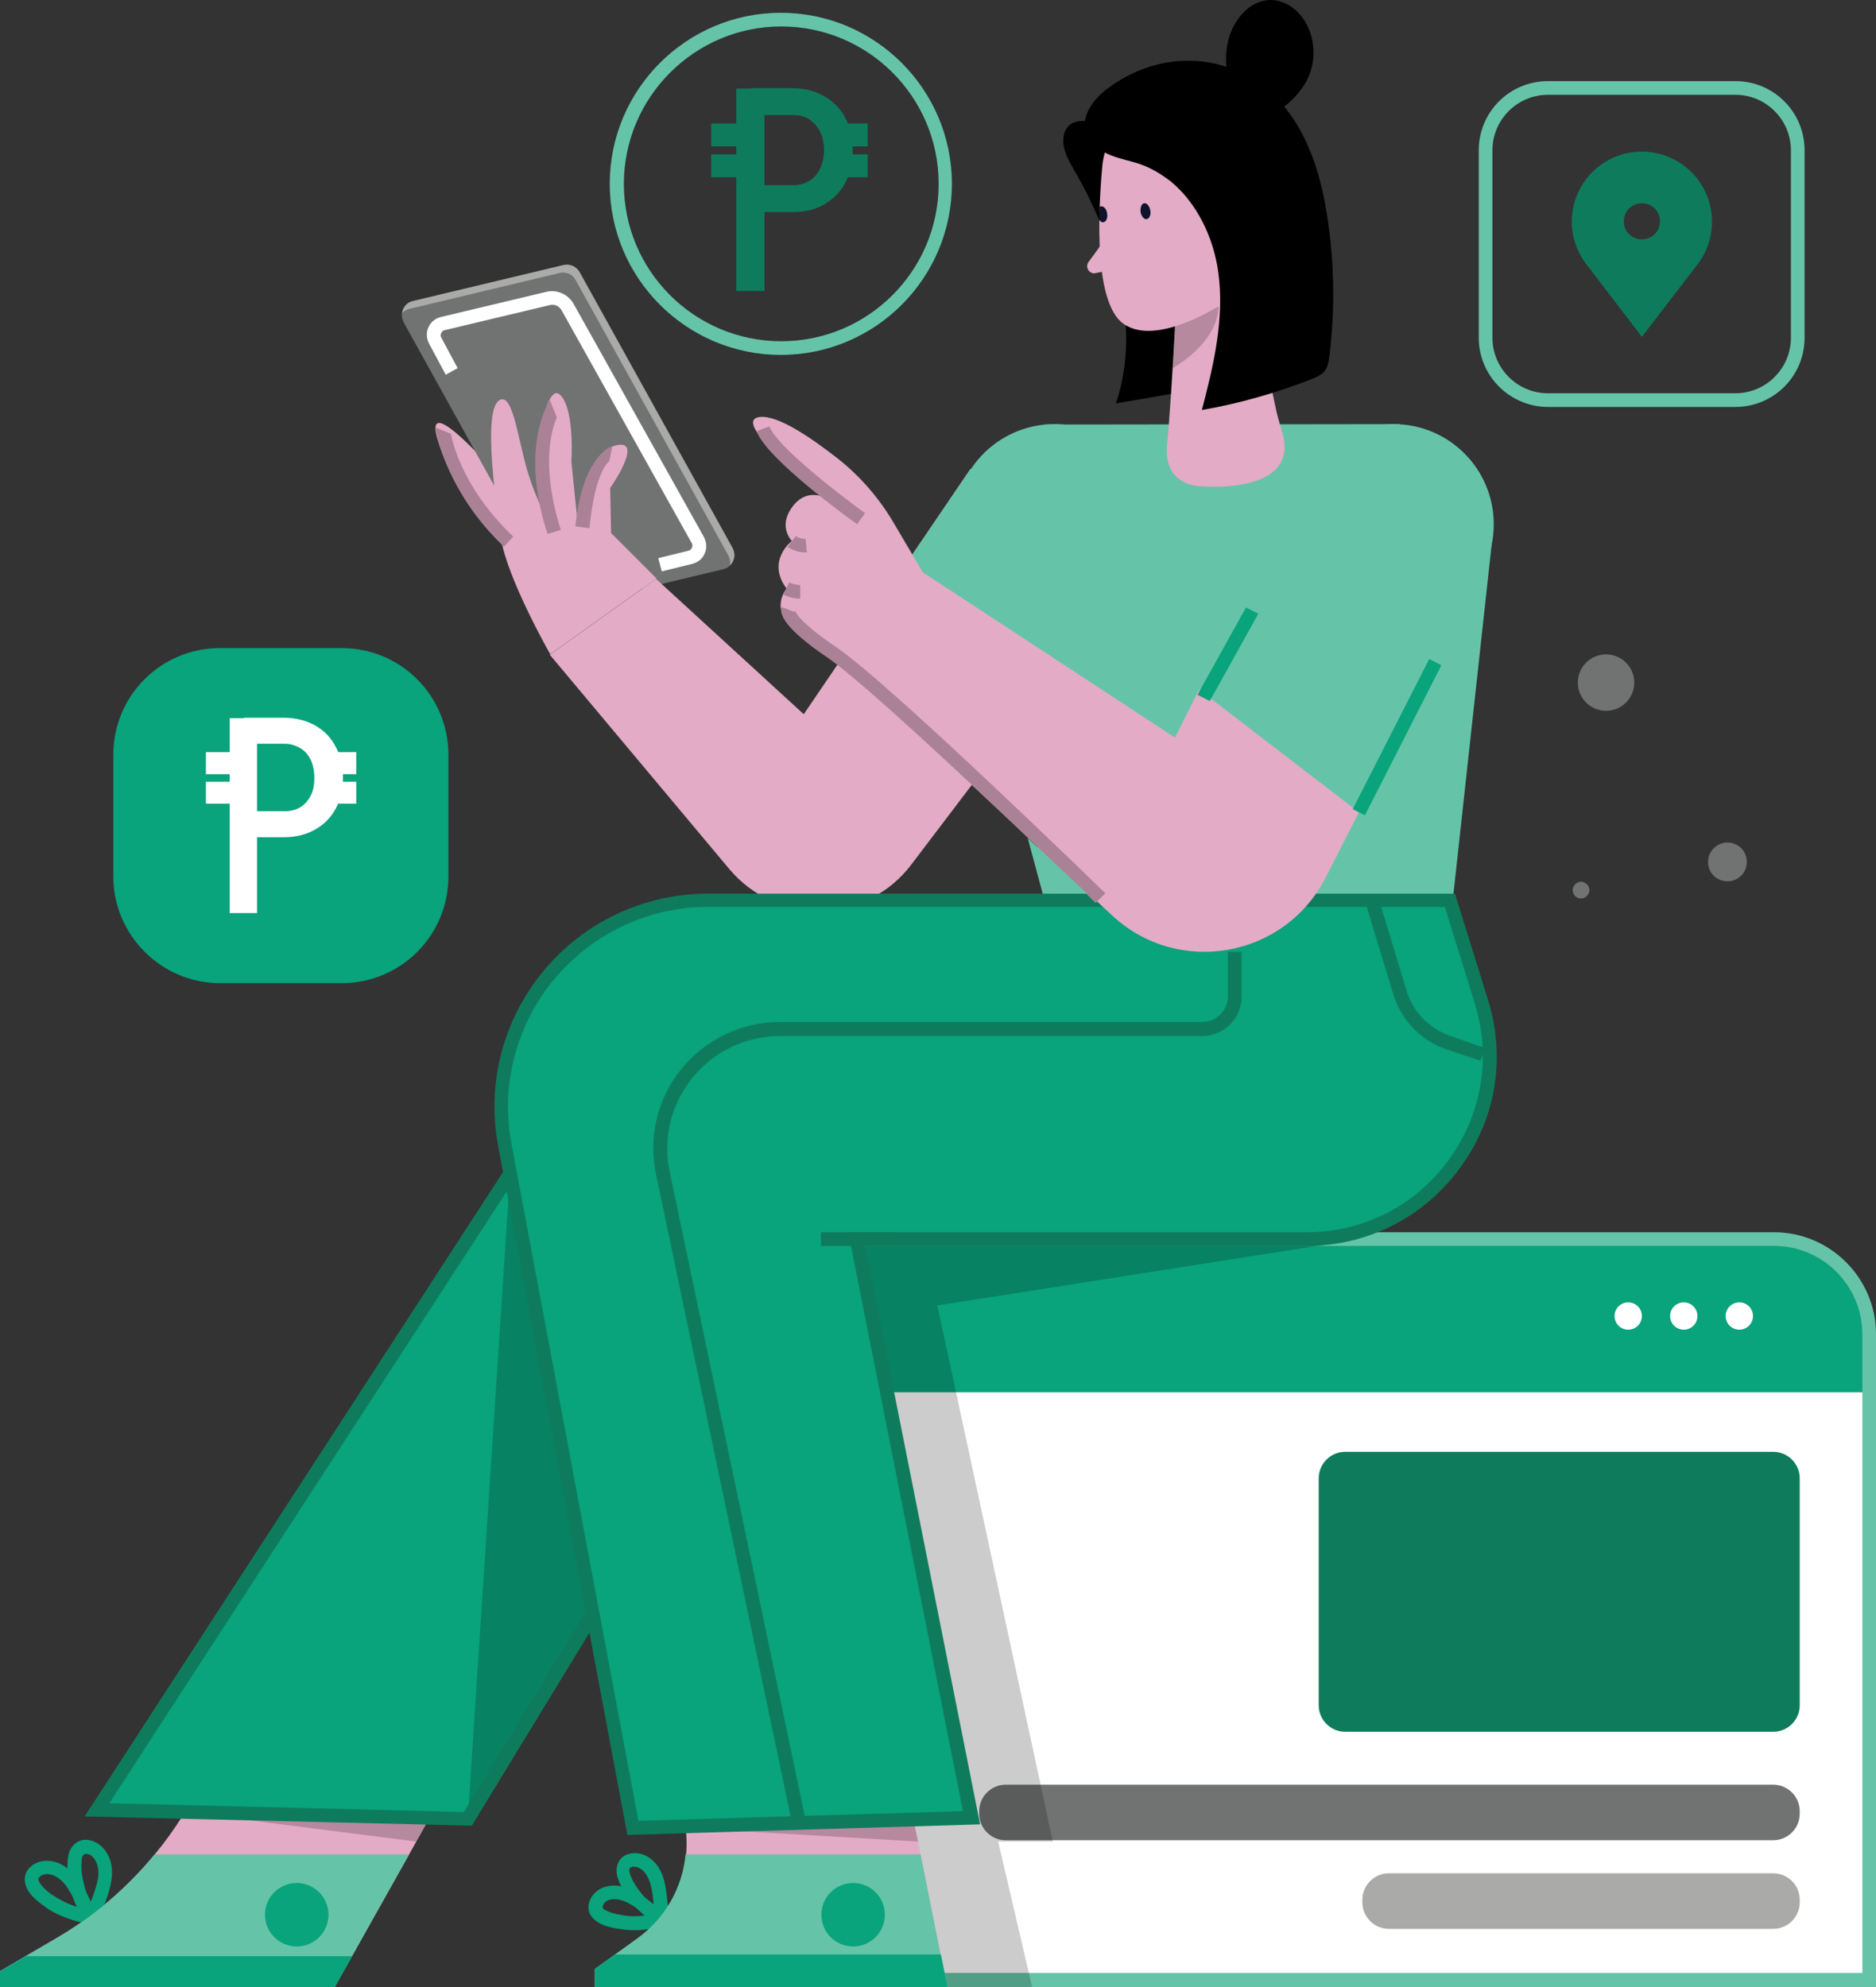 <?xml version="1.0" encoding="utf-8"?>
<!-- Generator: Adobe Illustrator 24.0.0, SVG Export Plug-In . SVG Version: 6.00 Build 0)  -->
<svg version="1.1" id="Layer_1" xmlns="http://www.w3.org/2000/svg" xmlns:xlink="http://www.w3.org/1999/xlink" x="0px" y="0px"
	 viewBox="0 0 425.5 450.7" style="enable-background:new 0 0 425.5 450.7;" xml:space="preserve">
<rect x="0" y="0" width="425.5" height="450.7" fill="#333333" stroke="none"/>
<style type="text/css">
	.st0{fill:#717272;}
	.st1{fill:#FFFFFF;}
	.st2{fill:#09A37C;}
	.st3{fill:#65C4A8;}
	.st4{fill:#0E7C5C;}
	.st5{fill:#AAAAA9;}
	.st6{opacity:0.2;}
	.st7{fill:#E3ABC6;}
	.st8{fill:#AA8195;}
	.st9{fill:#0E122D;}
</style>
<g>
	<g>
		<path class="st0" d="M356.7,201.9c0,1.1,0.9,1.9,1.9,1.9s1.9-0.9,1.9-1.9s-0.9-1.9-1.9-1.9S356.7,200.9,356.7,201.9z"/>
	</g>
</g>
<g>
	<g>
		
			<ellipse transform="matrix(0.363 -0.932 0.932 0.363 87.701 438.031)" class="st0" cx="364.2" cy="154.9" rx="6.4" ry="6.4"/>
	</g>
</g>
<g>
	<g>
		<path class="st0" d="M387.4,195.5c0,2.5,2,4.4,4.4,4.4c2.5,0,4.4-2,4.4-4.4c0-2.5-2-4.4-4.4-4.4
			C389.4,191.1,387.4,193.1,387.4,195.5z"/>
	</g>
</g>
<g>
	<g>
		<path class="st1" d="M182.9,281.1h206.5c19.1,0,34.5,15.5,34.5,34.5v135.1h-241V281.1z"/>
	</g>
	<g>
		<path class="st2" d="M423.9,302.6v13.2h-241v-34.8h219.5C414.3,281.1,423.9,290.7,423.9,302.6z"/>
	</g>
	<g>
		<path class="st3" d="M181.3,279.5h221.1c12.7,0,23.1,10.4,23.1,23.1v148.1H181.3V279.5z M422.4,302.6c0-11-9-20-20-20H184.5v164.9
			h237.9V302.6z"/>
	</g>
	<g>
		<circle class="st1" cx="394.5" cy="298.5" r="3.1"/>
	</g>
	<g>
		<circle class="st1" cx="381.9" cy="298.5" r="3.1"/>
	</g>
	<g>
		<circle class="st1" cx="369.3" cy="298.5" r="3.1"/>
	</g>
	<g>
		<path class="st4" d="M305.1,392.8h97.1c3.3,0,6-2.7,6-6v-51.5c0-3.3-2.7-6-6-6h-97.1c-3.3,0-6,2.7-6,6v51.5
			C299.1,390.1,301.8,392.8,305.1,392.8z"/>
	</g>
	<g>
		<g>
			<path class="st0" d="M228.1,417.4h174.1c3.3,0,6-2.7,6-6v-0.6c0-3.3-2.7-6-6-6H228.1c-3.3,0-6,2.7-6,6v0.6
				C222.1,414.7,224.8,417.4,228.1,417.4z"/>
		</g>
	</g>
	<g>
		<g>
			<path class="st5" d="M315,437.5h87.2c3.3,0,6-2.7,6-6v-0.6c0-3.3-2.7-6-6-6H315c-3.3,0-6,2.7-6,6v0.6
				C309,434.8,311.7,437.5,315,437.5z"/>
		</g>
	</g>
	<g class="st6">
		<polygon points="308.2,281.1 212.6,296.1 238.8,417.7 226.4,417.7 234.1,450.7 182.9,450.7 182.9,281.1 		"/>
	</g>
</g>
<g>
	<g>
		<path class="st7" d="M117.6,126.3c0,0-13.2-9.2-18.4-26.8c-4.1-14.1,22.2,18.2,22.2,18.2L117.6,126.3z"/>
	</g>
	<g>
		<g>
			<path class="st0" d="M164.1,129.1l-34.3,8.2c-1.4,0.3-2.9-0.3-3.6-1.7L91.6,73.2c-1.1-2-0.1-4.4,2-4.9l34.3-8.2
				c1.4-0.3,2.9,0.3,3.6,1.7l34.6,62.4C167.2,126.2,166.2,128.6,164.1,129.1z"/>
		</g>
	</g>
	<g>
		<path class="st1" d="M150.1,129.6l6.9-1.7c1.2-0.3,2.3-1.1,2.8-2.3c0.6-1.2,0.5-2.6-0.2-3.9l-29.4-52.6c-1.2-2.3-3.8-3.5-6.3-2.9
			l-23.9,5.7c-1.2,0.3-2.3,1.1-2.8,2.3c-0.6,1.2-0.5,2.6,0.2,3.9l3.7,6.9l2.7-1.5l-3.7-6.9c-0.2-0.3-0.2-0.7,0-1.1
			c0.1-0.2,0.3-0.5,0.7-0.6l23.9-5.7c1.1-0.3,2.3,0.3,2.8,1.4l29.4,52.6c0.2,0.3,0.2,0.7,0,1.1c-0.1,0.2-0.3,0.5-0.7,0.6l-6.9,1.7
			L150.1,129.6z"/>
	</g>
	<g>
		<g>
			<path class="st5" d="M166.1,124.2l-34.6-62.4c-0.7-1.3-2.2-2-3.6-1.7l-34.3,8.2c-1.3,0.3-2.2,1.4-2.4,2.7
				c0.4-0.4,0.9-0.7,1.5-0.9l34.3-8.2c1.4-0.3,2.9,0.3,3.6,1.7l34.6,62.4c0.4,0.7,0.5,1.5,0.4,2.2
				C166.6,127.2,166.9,125.6,166.1,124.2z"/>
		</g>
	</g>
	<g>
		<path class="st7" d="M220.1,106.4L182.3,162l-33.5-30.7l-24.1,17.2l40.7,48.6c10.9,13,31.1,12.5,41.3-1l52.9-69.7L220.1,106.4z"/>
	</g>
	<g>
		<polygon class="st3" points="220.1,106.4 191.1,149.1 221.9,176.2 261.7,127 		"/>
	</g>
	<g>
		<path class="st7" d="M124.8,148.4c0,0-9.8-17.2-11.2-26.4c-2.4-16.5-3.5-30.5,0.1-31.4c2.5-0.6,3.6,7.5,5.5,14.7
			c1.6,6.1,4.4,11.5,4.4,11.5l-1.6-8.8c-0.5-2.7-0.5-5.5,0-8.2c1-5.1,2.8-12.5,5.1-10.2c3.3,3.4,2.5,15.1,2.5,15.1l1.4,13.7
			c0,0,1.3-15.3,8.4-17.3c7.1-2-1,9.6-1,9.6l0.2,10.2l10.3,10.3L124.8,148.4z"/>
	</g>
	<g>
		<g>
			<path class="st8" d="M124.2,121.1l3-0.9c-5.4-17-0.9-25.4-0.9-25.5l-1.6-4C124.5,91.1,117.7,101.5,124.2,121.1z"/>
		</g>
	</g>
	<g>
		<g>
			<path class="st8" d="M133.7,119.8c1.3-13.4,4.5-15.1,4.5-15.2l0.7-3.4c-0.7,0.2-6.9,2.8-8.4,18.2L133.7,119.8z"/>
		</g>
	</g>
	<g>
		<g>
			<path class="st8" d="M114.3,124l2.1-2.3c-12.3-11.7-14.1-23.1-14.1-23.3l-3.5-1.4C98.8,97.6,101.1,111.5,114.3,124z"/>
		</g>
	</g>
	<g>
		<polygon class="st3" points="338.7,120.1 329.5,204.2 238.5,204.2 216.4,122 236.9,96.3 317.4,96.2 		"/>
	</g>
	<g>
		<path d="M279.1,7.5L279.1,7.5c1.5-4,5-7.6,9.3-7.5c3.3,0.1,6.3,2.4,7.9,5.4c2.4,4.4,2.1,10.1-0.7,14.2c-2.7,3.9-8.1,8.9-12.9,5.3
			C277.9,21.1,277.1,12.8,279.1,7.5z"/>
	</g>
	<g>
		<path d="M247.2,45.3c2.9,6,5.3,12.2,6.8,18.7c2,9.1,2.1,18.7-0.9,27.5c7.2-1.2,14.3-2.5,21.5-3.7c0.5-0.1,1-0.2,1.4-0.6
			c0.4-0.4,0.4-1,0.4-1.5c0.7-16.8-4.4-33.7-14.4-47.2c-2.7-3.7-6-7.3-10.1-9.4c-3.3-1.7-10.1-3.5-10.7,2.2
			c-0.3,2.5,1.1,4.9,2.3,7.1C244.8,40.6,246.1,42.9,247.2,45.3z"/>
	</g>
	<g>
		<path class="st7" d="M267.1,61.7c0,0-1.1,25.5-2.4,39.2c-0.9,9.7,7.9,9.4,7.9,9.4s22.9,2.1,18.1-12.7c-0.6-1.9-1.1-3.8-1.5-5.7
			c-1.3-6.9-5.3-21.1-4.4-28.7L267.1,61.7z"/>
	</g>
	<g class="st6">
		<path d="M276.4,69.5l-9.9,4.5l-0.5,9.5C265.9,83.5,276.1,78.1,276.4,69.5z"/>
	</g>
	<g>
		<path class="st7" d="M284,64.4c0,0-19.7,15.5-29.1,9.1c-6.7-4.6-5.9-24.5-4.9-35.7c0.5-5.5,3.5-10.4,8.1-13.4
			c6.1-3.9,15.9-6.7,19.1,3.5C282.7,44.8,284,64.4,284,64.4z"/>
	</g>
	<g>
		<path class="st7" d="M252.8,49.4c-0.7,2.6-2.2,5.1-5.9,10c-0.8,1.1,0,2.6,1.3,2.6l5.2-1c1.5-0.3,2.5-1.6,2.4-3.1l-0.6-7.5
			C254.6,48.4,253.1,48.4,252.8,49.4z"/>
	</g>
	<g>
		<path class="st9" d="M258.7,48.1c0.2,1,0.8,1.7,1.4,1.6c0.6-0.1,1-1,0.8-2c-0.2-1-0.8-1.7-1.4-1.6
			C258.9,46.2,258.6,47.1,258.7,48.1z"/>
	</g>
	<g>
		<path class="st9" d="M249.4,46.9c0.1-0.1,0.2-0.1,0.3-0.1c0.6-0.1,1.3,0.6,1.4,1.6c0.2,1-0.2,1.9-0.8,2c-0.4,0.1-0.8-0.2-1-0.6
			C249.3,48.7,249.4,47.8,249.4,46.9z"/>
	</g>
	<g>
		<path d="M265.6,41.2c5.9,4.9,9.6,12.6,10.7,20.4c1.5,10.5-1,21.1-3.7,31.4c8.6-1.5,17-3.9,25.1-7.1c1-0.4,2.1-0.9,2.8-1.8
			c0.7-0.9,0.8-2,1-3.1c1.2-9.7,1.2-19.6-0.1-29.3c-1.1-8.6-3.2-17.3-7.9-24.5c-9.6-14.7-28-17.7-42.2-7.2c-3.2,2.4-6.2,6.2-5,10
			c0.7,2.4,2.9,4,5.1,5c2.3,1,4.7,1.4,7.1,2.2C261.1,38.1,263.4,39.5,265.6,41.2z"/>
	</g>
	<g>
		<path class="st7" d="M53.9,390.5l-11.1,19.1C35.5,422,25.3,432.3,13,439.5l-13,7.6l0,3.6h75.9l33.8-60.2H53.9z"/>
	</g>
	<g class="st6">
		<polygon points="41.9,411 94.4,417.7 97.3,412.6 		"/>
	</g>
	<g>
		<path class="st7" d="M204.2,397.8h-52.3l3.2,14.6c2.3,10.4-1.8,21.2-10.5,27.4l-9.6,6.9v4.1h79.9L204.2,397.8z"/>
	</g>
	<g class="st6">
		<polygon points="155.5,414.6 208.2,417.7 207.2,412.7 		"/>
	</g>
	<g>
		<g>
			<path class="st2" d="M149.8,436.9c-2.6,0.8-5.3,1.1-8,0.8c-2.4-0.3-5.4-0.7-7.2-2.5c-2.1-2-1-5.1,1.1-6.5
				c2.1-1.4,4.9-1.2,7.1-0.3c2.8,1.2,5.1,3.3,7.5,5.1c0.7,0.5,1,1.3,0.6,2.1c-0.4,0.7-1.5,1.1-2.1,0.6c-2.2-1.7-4.3-3.6-6.8-4.8
				c-1.5-0.7-4.3-1.2-5.2,0.7c-0.4,0.8,0.3,1.1,1,1.4c1,0.5,2.3,0.7,3.4,0.9c2.6,0.5,5.4,0.2,7.9-0.6
				C150.9,433.3,151.7,436.3,149.8,436.9L149.8,436.9z"/>
		</g>
	</g>
	<g>
		<g>
			<path class="st2" d="M149,436.4c-2.1-1.2-4-2.8-5.6-4.7c-0.8-1-1.5-2-2.1-3.1c-0.6-1.1-1.2-2.3-1.4-3.5c-0.2-1.4,0.1-2.8,1.2-3.8
				c1.1-0.9,2.5-1.1,3.8-0.9c2.5,0.4,4.4,2.5,5.3,4.8c0.6,1.5,0.8,3,1,4.5c0.2,1.7,0.4,3.4,0.5,5.1c0.1,0.8-0.8,1.6-1.6,1.6
				c-0.9,0-1.5-0.7-1.6-1.6c-0.2-2.2-0.3-4.6-0.8-6.8c-0.4-1.7-1.1-3.4-2.7-4.3c-0.6-0.3-1.2-0.4-1.8-0.2c-0.1,0.1-0.3,0.1-0.4,0.3
				c-0.1,0.3-0.1,0.6,0,0.9c0.4,1.7,1.6,3.4,2.7,4.8c1.4,1.7,3,3.1,4.9,4.1C152.3,434.7,150.7,437.4,149,436.4L149,436.4z"/>
		</g>
	</g>
	<g>
		<g>
			<path class="st3" d="M208.8,420.6l-53.3,0c-0.7,7.5-4.6,14.5-11,19.1l-9.6,6.9v4.1h79.9L208.8,420.6z"/>
		</g>
	</g>
	<g>
		<polygon class="st2" points="213.4,443.3 214.9,450.7 135,450.7 135,446.6 139.5,443.3 		"/>
	</g>
	<g>
		<circle class="st2" cx="193.5" cy="434.3" r="7.2"/>
	</g>
	<g>
		<g>
			<path class="st2" d="M19.5,436.2c-2.6-0.4-5.1-1.3-7.4-2.5c-1.1-0.6-2.2-1.4-3.2-2.2c-1-0.8-2.1-1.8-2.7-3
				c-0.7-1.3-0.8-2.8-0.1-4.1c0.7-1.1,1.9-1.9,3.2-2.2c2.8-0.6,5.5,0.8,7.4,2.8c2.2,2.4,3.5,5.6,5,8.5c0.4,0.7,0.2,1.7-0.6,2.1
				c-0.7,0.4-1.7,0.2-2.1-0.6c-1.1-2.2-2.2-4.4-3.5-6.5c-1-1.6-2.4-3.1-4.4-3.4c-0.4-0.1-0.8,0-1.2,0.1c-0.3,0.1-0.6,0.2-0.8,0.4
				c-0.2,0.2-0.4,0.4-0.4,0.6c0,0.3,0.2,0.7,0.4,1c1.1,1.6,2.9,2.8,4.6,3.7c2.1,1.2,4.3,1.9,6.7,2.2c0.8,0.1,1.3,1.2,1.1,1.9
				C21.2,436,20.4,436.3,19.5,436.2L19.5,436.2z"/>
		</g>
	</g>
	<g>
		<g>
			<path class="st2" d="M19.1,435.3c-1.6-2.2-2.7-4.8-3.3-7.5c-0.3-1.3-0.5-2.7-0.5-4c0-1.2,0-2.5,0.4-3.7c0.5-1.3,1.4-2.3,2.8-2.7
				c1.3-0.3,2.8,0.1,3.9,0.9c2.1,1.5,3.1,4.1,3,6.7c-0.1,3.4-1.7,6.8-2.8,10c-0.3,0.8-1.1,1.3-1.9,1.1c-0.8-0.2-1.4-1.1-1.1-1.9
				c0.5-1.5,1.1-3,1.6-4.5c0.5-1.4,1-2.9,1.1-4.3c0.1-1.1-0.1-2.3-0.6-3.3c-0.4-0.8-1.3-1.7-2.3-1.6c-0.8,0.1-0.9,1.2-0.9,1.8
				c-0.1,1.3,0,2.7,0.3,4c0.5,2.7,1.6,5.2,3.2,7.5c0.5,0.7,0.1,1.7-0.6,2.1C20.5,436.4,19.6,436,19.1,435.3L19.1,435.3z"/>
		</g>
	</g>
	<g>
		<g>
			<path class="st3" d="M92.8,420.6H35.1c-6.2,7.5-13.7,14-22.1,18.9l-13,7.6l0,3.6h75.9L92.8,420.6z"/>
		</g>
	</g>
	<g>
		<polygon class="st2" points="5.9,443.7 79.9,443.7 75.9,450.7 0,450.7 0,447.1 		"/>
	</g>
	<g>
		<circle class="st2" cx="67.3" cy="434.3" r="7.2"/>
	</g>
	<g>
		<g>
			<polygon class="st2" points="22,410.5 106.1,412.6 186.1,281.3 133.9,238.1 			"/>
		</g>
	</g>
	<g class="st6">
		<polygon points="115.7,266.1 134.5,366 106.1,412.6 		"/>
	</g>
	<g>
		<g>
			<path class="st4" d="M19.2,412l114.4-176.2l54.6,45.1l-80.7,132.4l-0.5,0.8L19.2,412z M134.3,240.4L24.8,409l80.4,2l78.8-129.4
				L134.3,240.4z"/>
		</g>
	</g>
	<g>
		
			<ellipse transform="matrix(0.976 -0.219 0.219 0.976 -20.227 55.218)" class="st3" cx="239.1" cy="118.9" rx="22.7" ry="22.7"/>
	</g>
	<g>
		<g>
			<path class="st2" d="M328.8,204.2l7.2,23c8.3,26.7-11.7,53.8-39.7,53.8h-102l26.1,131.2l-76.8,2.3l-29.1-155.3
				c-5.4-28.6,16.6-55,45.7-55H328.8z"/>
		</g>
	</g>
	<g>
		<g>
			<path class="st4" d="M113,260c-2.7-14.2,1.1-28.7,10.3-39.8c9.2-11.1,22.8-17.5,37.3-17.5H330l7.5,24.1
				c4.1,13.2,1.8,27.2-6.5,38.3c-8.2,11.1-20.9,17.5-34.7,17.5H196.2l26.1,131.2l-80,2.4L113,260z M192.4,279.5h103.9
				c12.8,0,24.6-5.9,32.2-16.3c7.6-10.3,9.8-23.3,6-35.6l-6.8-21.9H160.6c-13.5,0-26.2,6-34.9,16.4c-8.6,10.4-12.2,24-9.7,37.3
				L144.8,413l73.6-2.2L192.4,279.5z"/>
		</g>
	</g>
	<g>
		<path class="st7" d="M294.6,111.3l-28.1,56l-57.2-37.5l-6.6-11.2c-3.3-5.6-7.6-10.6-12.7-14.6c-6-4.7-13.7-10-17.8-9.4
			c-7.3,1.1,16.4,19,16.4,19s-5.7-4.2-9.5,2.3c-2.3,4,0.5,6.8,0.5,6.8s-5.9,4.5-1.2,10.8c0,0-4,4.7,1.8,9.2
			c4.9,3.8,13.3,10.3,13.3,10.3l58.7,54.6c15,14,39.2,9.7,48.5-8.6l35.7-70L294.6,111.3z"/>
	</g>
	<g>
		<g>
			<path class="st8" d="M182.5,125.3c0.2,0,0.3,0,0.5,0l-0.3-3.1c-1.2,0.1-2.2-0.6-2.2-0.6l-1.9,2.5
				C178.8,124.1,180.4,125.3,182.5,125.3z"/>
		</g>
	</g>
	<g>
		<g>
			<path class="st8" d="M181.5,135.8l0-3.1c-1.3,0-2.5-0.6-2.5-0.6l-1.3,2.8C178,135,179.6,135.8,181.5,135.8z"/>
		</g>
	</g>
	<g>
		<circle class="st3" cx="316.1" cy="118.9" r="22.7"/>
	</g>
	<g>
		<g>
			<path class="st8" d="M248.5,204.8l2.2-2.2c-2-1.9-49.1-47.8-61.3-56c-8.6-5.8-9.1-8.1-9.1-8.2c0,0,0,0.2-0.1,0.4l-2.9-1.1
				c-0.6,1.6,0.7,4.9,10.3,11.4C199.5,157.2,248,204.3,248.5,204.8z"/>
		</g>
	</g>
	<g>
		<polygon class="st3" points="295.6,109.2 270.4,155.2 310.9,186.3 336.4,129 		"/>
	</g>
	<g>
		
			<rect x="297.8" y="165.7" transform="matrix(0.454 -0.891 0.891 0.454 23.976 373.634)" class="st2" width="38.2" height="3.1"/>
	</g>
	<g>
		<polygon class="st2" points="274.4,159 285.4,139.2 282.6,137.8 271.6,157.6 		"/>
	</g>
	<g>
		<polygon class="st3" points="233.1,190.1 246.6,202.7 236.5,202.7 		"/>
	</g>
	<g>
		<path class="st4" d="M179.7,413.8l3.1-0.6l-30.9-147.4c-1.6-7.6,0.3-15.4,5.2-21.4c4.9-6,12.1-9.4,19.8-9.4h95.8
			c4.9,0,8.9-4,8.9-8.9v-10.2h-3.1V226c0,3.2-2.6,5.8-5.8,5.8h-95.8c-8.7,0-16.8,3.9-22.3,10.6c-5.5,6.7-7.6,15.5-5.8,24
			L179.7,413.8z"/>
	</g>
	<g>
		<g>
			<path class="st4" d="M335.8,240.6l1-2.9l-7.8-2.7c-4.8-1.7-8.6-5.5-10-10.4l-6.1-20.1l-3,0.9l6.1,20.1c1.8,5.8,6.2,10.5,12,12.5
				L335.8,240.6z"/>
		</g>
	</g>
	<g>
		<g>
			<path class="st8" d="M194.4,118.9l1.8-2.5c-5.4-3.9-20-15.1-21.7-19.7l-2.9,1.1C173.9,104.1,192.3,117.4,194.4,118.9z"/>
		</g>
	</g>
	<g>
		<rect x="186.2" y="279.5" class="st4" width="17.1" height="3.1"/>
	</g>
</g>
<g>
	<path class="st3" d="M335.4,76.6V34.1c0-8.7,7-15.7,15.7-15.7h42.5c8.7,0,15.7,7,15.7,15.7v42.5c0,8.7-7,15.7-15.7,15.7h-42.5
		C342.5,92.3,335.4,85.3,335.4,76.6z M351.1,21.5c-6.9,0-12.6,5.6-12.6,12.6v42.5c0,6.9,5.6,12.6,12.6,12.6h42.5
		c6.9,0,12.6-5.6,12.6-12.6V34.1c0-6.9-5.6-12.6-12.6-12.6H351.1z"/>
</g>
<g>
	<path class="st4" d="M360.4,60.7L360.4,60.7l12,15.7l12.2-15.9h0c2.3-2.8,3.7-6.3,3.7-10.2c0-8.8-7.1-15.9-15.9-15.9
		s-15.9,7.1-15.9,15.9C356.5,54.2,358,57.9,360.4,60.7z M376.5,50.2c0,2.3-1.8,4.1-4.1,4.1s-4.1-1.8-4.1-4.1s1.8-4.1,4.1-4.1
		S376.5,47.9,376.5,50.2z"/>
</g>
<g>
	<path class="st3" d="M138.3,41.7c0-21.4,17.4-38.8,38.8-38.8s38.8,17.4,38.8,38.8c0,21.4-17.4,38.8-38.8,38.8
		S138.3,63.1,138.3,41.7z M141.5,41.7c0,19.7,16,35.7,35.7,35.7s35.7-16,35.7-35.7s-16-35.7-35.7-35.7S141.5,22.1,141.5,41.7z"/>
</g>
<g>
	<path class="st2" d="M49.9,223h27.6c13.4,0,24.2-10.8,24.2-24.2v-27.6c0-13.4-10.8-24.2-24.2-24.2H49.9
		c-13.4,0-24.2,10.8-24.2,24.2v27.6C25.7,212.1,36.6,223,49.9,223z"/>
</g>
<g>
	<path class="st4" d="M161.3,28h7.3v5.2h-7.3V28z M161.3,35h7.3v5.2h-7.3V35z M167,20.1h6.4v45.9H167V20.1z M170.3,42h9.6
		c1.4,0,2.6-0.3,3.7-1c1.1-0.7,1.9-1.6,2.4-2.8c0.6-1.2,0.9-2.6,0.9-4.1c0-1.6-0.3-3-0.9-4.2c-0.6-1.2-1.4-2.1-2.4-2.8
		c-1.1-0.7-2.3-1-3.7-1h-9.6v-6.1h9.4c2.7,0,5.1,0.6,7.2,1.8c2.1,1.2,3.7,2.8,4.8,4.9c1.1,2.1,1.7,4.6,1.7,7.4
		c0,2.8-0.6,5.3-1.7,7.4c-1.1,2.1-2.8,3.7-4.8,4.9c-2.1,1.2-4.5,1.7-7.2,1.7h-9.4V42z M188.5,28h8.3v5.2h-8.3V28z M188.5,35h8.3v5.2
		h-8.3V35z"/>
</g>
<g>
	<path class="st1" d="M46.7,170.6h7v5h-7V170.6z M46.7,177.3h7v5h-7V177.3z M52.1,162.9h6.2v44.2h-6.2V162.9z M55.3,184h9.3
		c1.3,0,2.5-0.3,3.5-0.9c1-0.6,1.8-1.5,2.4-2.7c0.6-1.2,0.8-2.5,0.8-4c0-1.5-0.3-2.9-0.8-4c-0.6-1.2-1.3-2.1-2.4-2.7
		c-1-0.6-2.2-1-3.5-1h-9.3v-5.9h9.1c2.6,0,5,0.6,7,1.7c2,1.1,3.6,2.7,4.7,4.8c1.1,2,1.7,4.4,1.7,7.1c0,2.7-0.6,5.1-1.7,7.1
		c-1.1,2-2.7,3.6-4.7,4.7c-2,1.1-4.3,1.7-7,1.7h-9.1V184z M72.8,170.6h8v5h-8V170.6z M72.8,177.3h8v5h-8V177.3z"/>
</g>
</svg>
